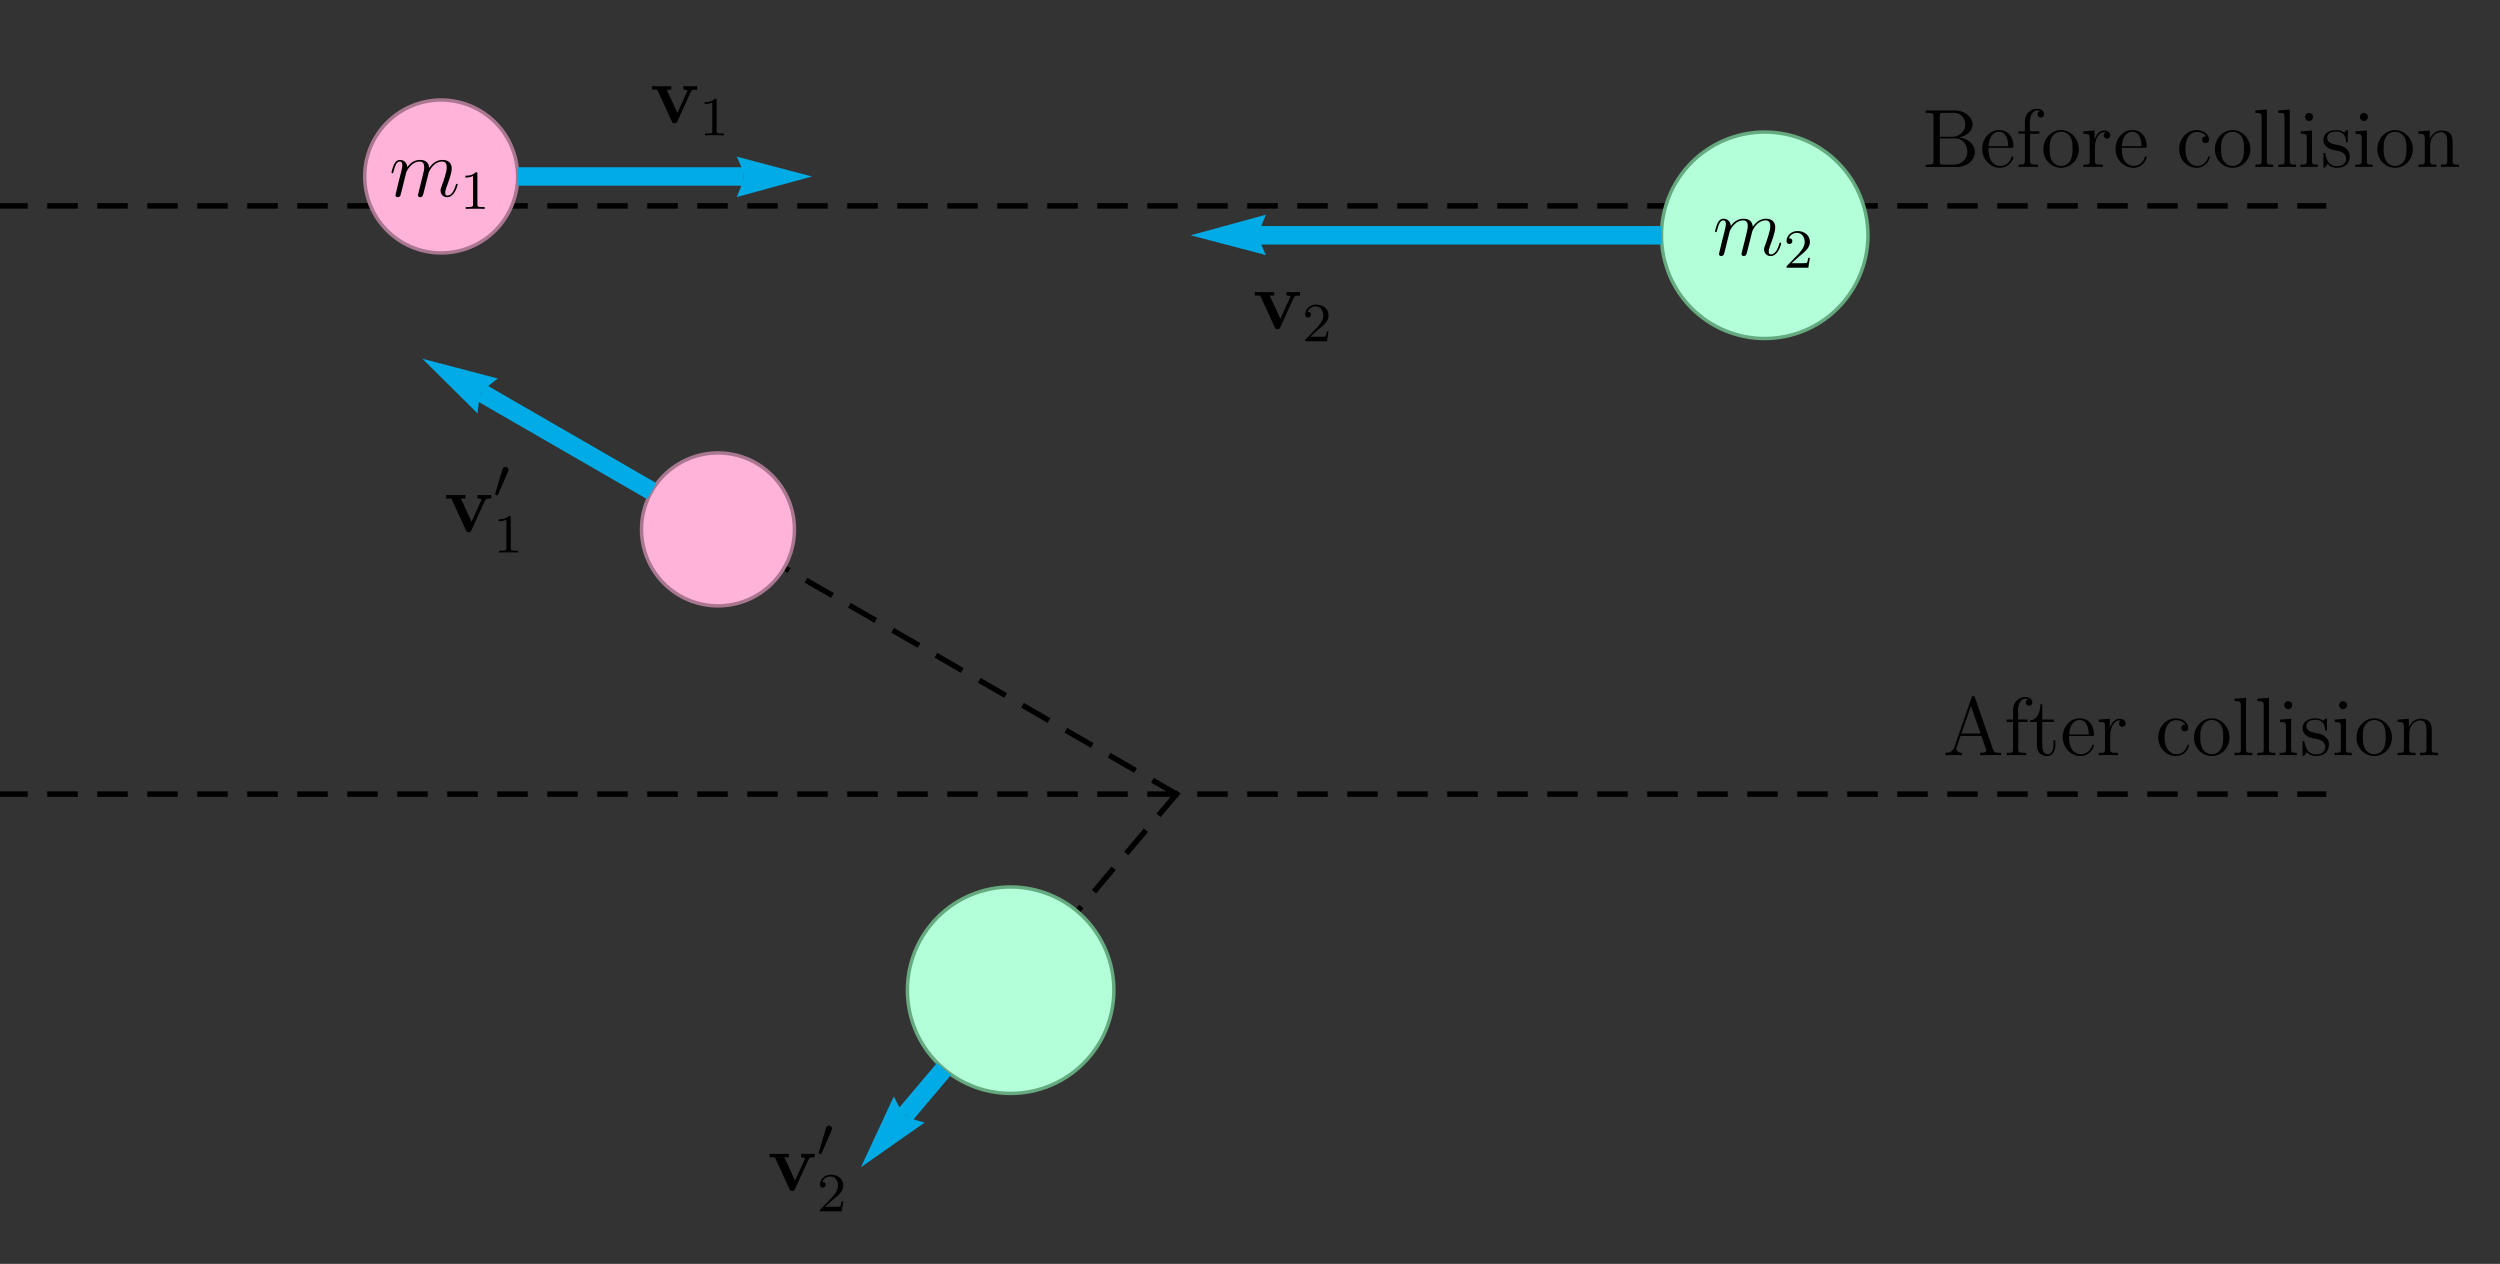 <?xml version="1.0" encoding="UTF-8"?>
<svg xmlns="http://www.w3.org/2000/svg" xmlns:xlink="http://www.w3.org/1999/xlink" width="720pt" height="364pt" viewBox="0 0 720 364" version="1.1">
<rect x="0" y="0" width="720" height="364" fill="#333333" stroke="none"/>
<g id="surface4">
<path style="fill:none;stroke-width:1.584;stroke-linecap:square;stroke-linejoin:miter;stroke:rgb(0%,0%,0%);stroke-opacity:1;stroke-dasharray:7.2;stroke-miterlimit:3.25;" d="M 74 72.293 L 743.176 72.293 " transform="matrix(1,0,0,1,-74,-13)"/>
<path style="fill:none;stroke-width:1.584;stroke-linecap:square;stroke-linejoin:miter;stroke:rgb(0%,0%,0%);stroke-opacity:1;stroke-dasharray:7.2;stroke-miterlimit:3.25;" d="M 74 241.707 L 743.176 241.707 " transform="matrix(1,0,0,1,-74,-13)"/>
<path style="fill:none;stroke-width:1.584;stroke-linecap:square;stroke-linejoin:miter;stroke:rgb(0%,0%,0%);stroke-opacity:1;stroke-dasharray:7.2;stroke-miterlimit:3.25;" d="M 412.824 241.707 L 280.781 165.469 " transform="matrix(1,0,0,1,-74,-13)"/>
<path style="fill:none;stroke-width:1.584;stroke-linecap:square;stroke-linejoin:miter;stroke:rgb(0%,0%,0%);stroke-opacity:1;stroke-dasharray:7.2;stroke-miterlimit:3.25;" d="M 412.824 241.707 L 365.066 298.176 " transform="matrix(1,0,0,1,-74,-13)"/>
<path style="fill-rule:evenodd;fill:rgb(99.998%,70%,84.999%);fill-opacity:1;stroke-width:1;stroke-linecap:square;stroke-linejoin:miter;stroke:rgb(66.666%,46.666%,56.667%);stroke-opacity:1;stroke-miterlimit:3.25;" d="M 223.082 63.824 C 223.082 57.984 220.762 52.379 216.633 48.25 C 212.5 44.121 206.898 41.801 201.059 41.801 C 195.219 41.801 189.617 44.121 185.484 48.25 C 181.355 52.379 179.035 57.984 179.035 63.824 C 179.035 69.664 181.355 75.266 185.484 79.398 C 189.617 83.527 195.219 85.848 201.059 85.848 C 206.898 85.848 212.5 83.527 216.633 79.398 C 220.762 75.266 223.082 69.664 223.082 63.824 Z M 223.082 63.824 " transform="matrix(1,0,0,1,-74,-13)"/>
<path style="fill-rule:evenodd;fill:rgb(99.998%,70%,84.999%);fill-opacity:1;stroke-width:1;stroke-linecap:square;stroke-linejoin:miter;stroke:rgb(66.666%,46.666%,56.667%);stroke-opacity:1;stroke-miterlimit:3.25;" d="M 302.805 165.469 C 302.805 159.629 300.484 154.027 296.352 149.898 C 292.223 145.766 286.621 143.445 280.781 143.445 C 274.938 143.445 269.336 145.766 265.207 149.898 C 261.078 154.027 258.758 159.629 258.758 165.469 C 258.758 171.312 261.078 176.914 265.207 181.043 C 269.336 185.172 274.938 187.492 280.781 187.492 C 286.621 187.492 292.223 185.172 296.352 181.043 C 300.484 176.914 302.805 171.312 302.805 165.469 Z M 302.805 165.469 " transform="matrix(1,0,0,1,-74,-13)"/>
<path style=" stroke:none;fill-rule:evenodd;fill:rgb(0%,0%,0%);fill-opacity:1;" d="M 131.812 53.152 C 131.812 53.035 131.719 52.938 131.578 52.938 C 131.359 52.938 131.34 53.012 131.219 53.418 C 130.672 55.324 129.789 56.324 128.836 56.324 C 128.594 56.324 128.215 56.301 128.215 55.539 C 128.215 54.918 128.5 54.152 128.594 53.895 C 129.027 52.746 130.098 49.934 130.098 48.555 C 130.098 47.125 129.266 46.051 127.453 46.051 C 125.855 46.051 124.566 46.953 123.613 48.363 C 123.543 47.078 122.754 46.051 120.969 46.051 C 118.848 46.051 117.723 47.551 117.297 48.148 C 117.223 46.789 116.246 46.051 115.199 46.051 C 114.508 46.051 113.961 46.383 113.508 47.289 C 113.078 48.148 112.742 49.602 112.742 49.699 C 112.742 49.793 112.84 49.91 113.008 49.91 C 113.195 49.91 113.223 49.887 113.363 49.34 C 113.723 47.934 114.176 46.527 115.129 46.527 C 115.676 46.527 115.867 46.906 115.867 47.625 C 115.867 48.148 115.629 49.074 115.461 49.816 L 114.793 52.391 L 114.32 54.344 C 114.148 54.965 113.887 56.086 113.887 56.207 C 113.887 56.539 114.148 56.801 114.508 56.801 C 114.793 56.801 115.129 56.66 115.32 56.301 C 115.367 56.184 115.582 55.348 115.699 54.871 L 116.227 52.727 L 117.012 49.578 C 117.059 49.434 117.656 48.242 118.535 47.48 C 119.156 46.906 119.969 46.527 120.895 46.527 C 121.848 46.527 122.184 47.242 122.184 48.195 C 122.184 48.34 122.184 48.816 121.898 49.934 C 121.586 51.176 121.586 51.246 121.301 52.391 L 120.613 55.133 C 120.516 55.492 120.371 56.109 120.371 56.207 C 120.371 56.539 120.633 56.801 120.992 56.801 C 121.707 56.801 121.828 56.254 122.039 55.395 L 123.473 49.699 C 123.52 49.508 124.758 46.527 127.379 46.527 C 128.332 46.527 128.668 47.242 128.668 48.195 C 128.668 49.527 127.738 52.129 127.215 53.559 C 127 54.133 126.879 54.441 126.879 54.871 C 126.879 55.945 127.621 56.801 128.766 56.801 C 130.98 56.801 131.812 53.297 131.812 53.152 Z M 131.812 53.152 "/>
<path style=" stroke:none;fill-rule:evenodd;fill:rgb(0%,0%,0%);fill-opacity:1;" d="M 139.602 60.164 L 139.602 59.637 L 139.043 59.637 C 137.535 59.637 137.488 59.445 137.488 58.859 L 137.488 50.039 C 137.488 49.609 137.457 49.594 137.027 49.594 C 136.375 50.23 135.531 50.609 134.023 50.609 L 134.023 51.137 C 134.453 51.137 135.312 51.137 136.234 50.707 L 136.234 58.859 C 136.234 59.445 136.188 59.637 134.676 59.637 L 134.121 59.637 L 134.121 60.164 C 134.77 60.117 136.141 60.117 136.855 60.117 C 137.566 60.117 138.949 60.117 139.602 60.164 Z M 139.602 60.164 "/>
<path style="fill-rule:evenodd;fill:rgb(70%,99.998%,84.999%);fill-opacity:1;stroke-width:1;stroke-linecap:square;stroke-linejoin:miter;stroke:rgb(39.999%,66.666%,50%);stroke-opacity:1;stroke-miterlimit:3.25;" d="M 611.969 80.766 C 611.969 72.879 608.836 65.316 603.258 59.742 C 597.684 54.164 590.121 51.031 582.234 51.031 C 574.352 51.031 566.789 54.164 561.211 59.742 C 555.637 65.316 552.504 72.879 552.504 80.766 C 552.504 88.648 555.637 96.211 561.211 101.789 C 566.789 107.363 574.352 110.496 582.234 110.496 C 590.121 110.496 597.684 107.363 603.258 101.789 C 608.836 96.211 611.969 88.648 611.969 80.766 Z M 611.969 80.766 " transform="matrix(1,0,0,1,-74,-13)"/>
<path style="fill-rule:evenodd;fill:rgb(70%,99.998%,84.999%);fill-opacity:1;stroke-width:1;stroke-linecap:square;stroke-linejoin:miter;stroke:rgb(39.999%,66.666%,50%);stroke-opacity:1;stroke-miterlimit:3.25;" d="M 394.797 298.176 C 394.797 290.293 391.664 282.73 386.09 277.152 C 380.512 271.578 372.949 268.445 365.066 268.445 C 357.18 268.445 349.617 271.578 344.043 277.152 C 338.465 282.73 335.332 290.293 335.332 298.176 C 335.332 306.062 338.465 313.625 344.043 319.199 C 349.617 324.777 357.18 327.91 365.066 327.91 C 372.949 327.91 380.512 324.777 386.09 319.199 C 391.664 313.625 394.797 306.062 394.797 298.176 Z M 394.797 298.176 " transform="matrix(1,0,0,1,-74,-13)"/>
<path style=" stroke:none;fill-rule:evenodd;fill:rgb(0%,0%,0%);fill-opacity:1;" d="M 512.992 70.094 C 512.992 69.977 512.898 69.879 512.754 69.879 C 512.539 69.879 512.516 69.953 512.398 70.359 C 511.848 72.266 510.965 73.266 510.012 73.266 C 509.773 73.266 509.391 73.242 509.391 72.48 C 509.391 71.859 509.68 71.094 509.773 70.836 C 510.203 69.688 511.273 66.875 511.273 65.496 C 511.273 64.062 510.441 62.992 508.629 62.992 C 507.031 62.992 505.746 63.895 504.793 65.305 C 504.719 64.016 503.934 62.992 502.145 62.992 C 500.023 62.992 498.902 64.492 498.473 65.09 C 498.402 63.73 497.422 62.992 496.375 62.992 C 495.688 62.992 495.137 63.324 494.684 64.23 C 494.254 65.09 493.922 66.543 493.922 66.641 C 493.922 66.734 494.016 66.852 494.184 66.852 C 494.375 66.852 494.398 66.828 494.539 66.281 C 494.898 64.875 495.352 63.469 496.305 63.469 C 496.852 63.469 497.043 63.848 497.043 64.562 C 497.043 65.09 496.805 66.016 496.641 66.758 L 495.969 69.332 L 495.496 71.285 C 495.328 71.906 495.062 73.027 495.062 73.148 C 495.062 73.48 495.328 73.742 495.688 73.742 C 495.969 73.742 496.305 73.602 496.496 73.242 C 496.543 73.121 496.758 72.289 496.875 71.812 L 497.402 69.668 L 498.188 66.52 C 498.234 66.375 498.832 65.184 499.715 64.422 C 500.332 63.848 501.145 63.469 502.074 63.469 C 503.027 63.469 503.359 64.184 503.359 65.137 C 503.359 65.281 503.359 65.758 503.074 66.875 C 502.762 68.117 502.762 68.188 502.48 69.332 L 501.789 72.074 C 501.691 72.434 501.547 73.051 501.547 73.148 C 501.547 73.48 501.809 73.742 502.168 73.742 C 502.887 73.742 503.004 73.195 503.215 72.336 L 504.648 66.641 C 504.695 66.449 505.934 63.469 508.555 63.469 C 509.508 63.469 509.844 64.184 509.844 65.137 C 509.844 66.469 508.914 69.07 508.391 70.5 C 508.176 71.074 508.055 71.383 508.055 71.812 C 508.055 72.887 508.797 73.742 509.941 73.742 C 512.156 73.742 512.992 70.238 512.992 70.094 Z M 512.992 70.094 "/>
<path style=" stroke:none;fill-rule:evenodd;fill:rgb(0%,0%,0%);fill-opacity:1;" d="M 521.254 74.262 L 520.762 74.262 C 520.715 74.574 520.586 75.371 520.395 75.672 C 520.301 75.801 519.094 75.801 518.84 75.801 L 516.012 75.801 L 518.156 73.859 C 518.41 73.621 519.078 73.098 519.332 72.875 C 520.316 71.969 521.254 71.094 521.254 69.652 C 521.254 67.758 519.664 66.535 517.68 66.535 C 515.773 66.535 514.52 67.984 514.52 69.395 C 514.52 70.172 515.137 70.285 515.359 70.285 C 515.695 70.285 516.188 70.047 516.188 69.445 C 516.188 68.617 515.391 68.617 515.199 68.617 C 515.664 67.457 516.727 67.062 517.504 67.062 C 518.984 67.062 519.746 68.312 519.746 69.652 C 519.746 71.305 518.586 72.512 516.711 74.434 L 514.711 76.5 C 514.52 76.676 514.52 76.707 514.52 77.105 L 520.797 77.105 Z M 521.254 74.262 "/>
<path style=" stroke:none;fill-rule:evenodd;fill:rgb(0%,0%,0%);fill-opacity:1;" d="M 200.766 25.828 L 200.766 24.805 C 199.906 24.852 199.859 24.852 198.879 24.852 L 196.832 24.805 L 196.832 25.828 C 197.473 25.828 198 25.945 198 26.113 C 198 26.113 198 26.164 197.879 26.398 L 195.09 32.527 L 192.016 25.828 L 193.328 25.828 L 193.328 24.805 C 192.777 24.852 191.109 24.852 190.465 24.852 C 189.773 24.852 188.391 24.852 187.773 24.805 L 187.773 25.828 L 189.273 25.828 L 193.469 34.934 C 193.684 35.387 193.73 35.504 194.281 35.504 C 194.66 35.504 194.852 35.457 195.066 34.98 L 199 26.375 C 199.168 26.02 199.262 25.828 200.766 25.828 Z M 200.766 25.828 "/>
<path style=" stroke:none;fill-rule:evenodd;fill:rgb(0%,0%,0%);fill-opacity:1;" d="M 208.5 38.984 L 208.5 38.461 L 207.945 38.461 C 206.438 38.461 206.391 38.27 206.391 37.684 L 206.391 28.863 C 206.391 28.434 206.359 28.418 205.93 28.418 C 205.277 29.051 204.434 29.434 202.922 29.434 L 202.922 29.957 C 203.355 29.957 204.211 29.957 205.133 29.531 L 205.133 37.684 C 205.133 38.27 205.086 38.461 203.578 38.461 L 203.02 38.461 L 203.02 38.984 C 203.672 38.938 205.039 38.938 205.754 38.938 C 206.469 38.938 207.852 38.938 208.5 38.984 Z M 208.5 38.984 "/>
<path style=" stroke:none;fill-rule:evenodd;fill:rgb(0%,0%,0%);fill-opacity:1;" d="M 374.41 85.121 L 374.41 84.098 C 373.551 84.145 373.504 84.145 372.527 84.145 L 370.477 84.098 L 370.477 85.121 C 371.121 85.121 371.645 85.242 371.645 85.406 C 371.645 85.406 371.645 85.457 371.527 85.695 L 368.738 91.82 L 365.66 85.121 L 366.973 85.121 L 366.973 84.098 C 366.426 84.145 364.758 84.145 364.113 84.145 C 363.422 84.145 362.039 84.145 361.418 84.098 L 361.418 85.121 L 362.922 85.121 L 367.113 94.227 C 367.332 94.68 367.379 94.801 367.926 94.801 C 368.309 94.801 368.5 94.754 368.715 94.273 L 372.645 85.668 C 372.816 85.312 372.91 85.121 374.41 85.121 Z M 374.41 85.121 "/>
<path style=" stroke:none;fill-rule:evenodd;fill:rgb(0%,0%,0%);fill-opacity:1;" d="M 382.625 95.438 L 382.133 95.438 C 382.086 95.754 381.957 96.551 381.766 96.848 C 381.672 96.977 380.465 96.977 380.211 96.977 L 377.383 96.977 L 379.527 95.035 C 379.781 94.801 380.449 94.273 380.703 94.051 C 381.688 93.145 382.625 92.273 382.625 90.828 C 382.625 88.934 381.035 87.711 379.051 87.711 C 377.141 87.711 375.891 89.16 375.891 90.57 C 375.891 91.352 376.508 91.461 376.73 91.461 C 377.062 91.461 377.559 91.227 377.559 90.621 C 377.559 89.793 376.762 89.793 376.57 89.793 C 377.031 88.633 378.098 88.238 378.875 88.238 C 380.355 88.238 381.117 89.492 381.117 90.828 C 381.117 92.48 379.957 93.688 378.078 95.613 L 376.078 97.676 C 375.891 97.852 375.891 97.883 375.891 98.281 L 382.168 98.281 Z M 382.625 95.438 "/>
<path style=" stroke:none;fill-rule:evenodd;fill:rgb(0%,0%,0%);fill-opacity:1;" d="M 141.469 143.57 L 141.469 142.543 C 140.609 142.59 140.562 142.59 139.586 142.59 L 137.535 142.543 L 137.535 143.57 C 138.18 143.57 138.703 143.688 138.703 143.852 C 138.703 143.852 138.703 143.902 138.586 144.141 L 135.797 150.27 L 132.723 143.57 L 134.035 143.57 L 134.035 142.543 C 133.484 142.59 131.816 142.59 131.172 142.59 C 130.48 142.59 129.098 142.59 128.477 142.543 L 128.477 143.57 L 129.98 143.57 L 134.176 152.676 C 134.391 153.129 134.438 153.246 134.988 153.246 C 135.367 153.246 135.559 153.199 135.773 152.723 L 139.703 144.117 C 139.875 143.758 139.969 143.57 141.469 143.57 Z M 141.469 143.57 "/>
<path style=" stroke:none;fill-rule:evenodd;fill:rgb(0%,0%,0%);fill-opacity:1;" d="M 146.461 135.305 C 146.461 134.824 146.012 134.445 145.539 134.445 C 144.902 134.445 144.742 134.969 144.695 135.16 L 142.676 142.059 C 142.66 142.09 142.598 142.328 142.598 142.328 C 142.598 142.535 143.09 142.676 143.203 142.676 C 143.297 142.676 143.359 142.613 143.438 142.438 L 146.348 135.73 C 146.379 135.652 146.461 135.477 146.461 135.305 Z M 146.461 135.305 "/>
<path style=" stroke:none;fill-rule:evenodd;fill:rgb(0%,0%,0%);fill-opacity:1;" d="M 149.207 159.129 L 149.207 158.602 L 148.652 158.602 C 147.141 158.602 147.094 158.41 147.094 157.824 L 147.094 149.004 C 147.094 148.574 147.062 148.559 146.637 148.559 C 145.98 149.195 145.137 149.574 143.629 149.574 L 143.629 150.102 C 144.062 150.102 144.918 150.102 145.84 149.672 L 145.84 157.824 C 145.84 158.41 145.793 158.602 144.281 158.602 L 143.727 158.602 L 143.727 159.129 C 144.375 159.082 145.746 159.082 146.461 159.082 C 147.172 159.082 148.559 159.082 149.207 159.129 Z M 149.207 159.129 "/>
<path style=" stroke:none;fill-rule:evenodd;fill:rgb(0%,0%,0%);fill-opacity:1;" d="M 234.648 333.309 L 234.648 332.285 C 233.789 332.332 233.742 332.332 232.762 332.332 L 230.711 332.285 L 230.711 333.309 C 231.355 333.309 231.883 333.43 231.883 333.594 C 231.883 333.594 231.883 333.645 231.762 333.883 L 228.973 340.012 L 225.898 333.309 L 227.211 333.309 L 227.211 332.285 C 226.66 332.332 224.992 332.332 224.348 332.332 C 223.656 332.332 222.273 332.332 221.652 332.285 L 221.652 333.309 L 223.156 333.309 L 227.352 342.414 C 227.566 342.867 227.613 342.988 228.164 342.988 C 228.543 342.988 228.734 342.941 228.949 342.461 L 232.883 333.855 C 233.051 333.5 233.145 333.309 234.648 333.309 Z M 234.648 333.309 "/>
<path style=" stroke:none;fill-rule:evenodd;fill:rgb(0%,0%,0%);fill-opacity:1;" d="M 239.637 325.047 C 239.637 324.566 239.191 324.188 238.715 324.188 C 238.078 324.188 237.918 324.711 237.871 324.902 L 235.852 331.797 C 235.836 331.828 235.773 332.07 235.773 332.07 C 235.773 332.277 236.266 332.418 236.379 332.418 C 236.473 332.418 236.539 332.355 236.617 332.18 L 239.523 325.473 C 239.555 325.391 239.637 325.219 239.637 325.047 Z M 239.637 325.047 "/>
<path style=" stroke:none;fill-rule:evenodd;fill:rgb(0%,0%,0%);fill-opacity:1;" d="M 242.863 346.023 L 242.367 346.023 C 242.32 346.34 242.191 347.137 242.004 347.438 C 241.91 347.566 240.699 347.566 240.445 347.566 L 237.617 347.566 L 239.762 345.625 C 240.02 345.387 240.684 344.863 240.941 344.641 C 241.926 343.734 242.863 342.859 242.863 341.414 C 242.863 339.523 241.27 338.301 239.285 338.301 C 237.379 338.301 236.125 339.746 236.125 341.16 C 236.125 341.938 236.742 342.051 236.965 342.051 C 237.301 342.051 237.793 341.812 237.793 341.211 C 237.793 340.383 236.996 340.383 236.805 340.383 C 237.27 339.223 238.332 338.824 239.113 338.824 C 240.59 338.824 241.352 340.078 241.352 341.414 C 241.352 343.07 240.191 344.273 238.316 346.199 L 236.316 348.266 C 236.125 348.441 236.125 348.473 236.125 348.867 L 242.402 348.867 Z M 242.863 346.023 "/>
<path style="fill:none;stroke-width:5.328;stroke-linecap:butt;stroke-linejoin:miter;stroke:rgb(0%,66.998%,89.999%);stroke-opacity:1;stroke-miterlimit:3.25;" d="M 223.082 63.824 L 288.184 63.824 " transform="matrix(1,0,0,1,-74,-13)"/>
<path style="fill-rule:nonzero;fill:rgb(0%,66.998%,89.999%);fill-opacity:1;stroke-width:0.03;stroke-linecap:square;stroke-linejoin:miter;stroke:rgb(0%,66.998%,89.999%);stroke-opacity:1;stroke-miterlimit:3.25;" d="M 286.188 58.141 L 286.504 58.785 L 287.199 60.336 L 287.566 61.27 L 287.883 62.211 L 288.105 63.086 L 288.184 63.824 L 288.105 64.492 L 287.883 65.355 L 287.566 66.328 L 287.199 67.32 L 286.504 69.016 L 286.188 69.734 L 307.789 63.824 Z M 286.188 58.141 " transform="matrix(1,0,0,1,-74,-13)"/>
<path style="fill:none;stroke-width:5.328;stroke-linecap:butt;stroke-linejoin:miter;stroke:rgb(0%,66.998%,89.999%);stroke-opacity:1;stroke-miterlimit:3.25;" d="M 552.504 80.766 L 436.582 80.766 " transform="matrix(1,0,0,1,-74,-13)"/>
<path style="fill-rule:nonzero;fill:rgb(0%,66.998%,89.999%);fill-opacity:1;stroke-width:0.03;stroke-linecap:square;stroke-linejoin:miter;stroke:rgb(0%,66.998%,89.999%);stroke-opacity:1;stroke-miterlimit:3.25;" d="M 438.574 86.449 L 438.258 85.801 L 437.566 84.25 L 437.195 83.32 L 436.879 82.379 L 436.656 81.504 L 436.582 80.766 L 436.656 80.098 L 436.879 79.234 L 437.195 78.262 L 437.566 77.27 L 438.258 75.574 L 438.574 74.852 L 416.973 80.766 Z M 438.574 86.449 " transform="matrix(1,0,0,1,-74,-13)"/>
<path style="fill:none;stroke-width:5.328;stroke-linecap:butt;stroke-linejoin:miter;stroke:rgb(0%,66.998%,89.999%);stroke-opacity:1;stroke-miterlimit:3.25;" d="M 261.707 154.457 L 212.664 126.145 " transform="matrix(1,0,0,1,-74,-13)"/>
<path style="fill-rule:nonzero;fill:rgb(0%,66.998%,89.999%);fill-opacity:1;stroke-width:0.03;stroke-linecap:square;stroke-linejoin:miter;stroke:rgb(0%,66.998%,89.999%);stroke-opacity:1;stroke-miterlimit:3.25;" d="M 211.551 132.062 L 211.598 131.344 L 211.773 129.656 L 211.922 128.664 L 212.117 127.691 L 212.363 126.82 L 212.664 126.145 L 213.066 125.605 L 213.688 124.965 L 214.449 124.285 L 215.266 123.609 L 216.711 122.488 L 217.348 122.023 L 195.684 116.34 Z M 211.551 132.062 " transform="matrix(1,0,0,1,-74,-13)"/>
<path style="fill:none;stroke-width:5.328;stroke-linecap:butt;stroke-linejoin:miter;stroke:rgb(0%,66.998%,89.999%);stroke-opacity:1;stroke-miterlimit:3.25;" d="M 345.867 320.879 L 334.648 334.145 " transform="matrix(1,0,0,1,-74,-13)"/>
<path style="fill-rule:nonzero;fill:rgb(0%,66.998%,89.999%);fill-opacity:1;stroke-width:0.03;stroke-linecap:square;stroke-linejoin:miter;stroke:rgb(0%,66.998%,89.999%);stroke-opacity:1;stroke-miterlimit:3.25;" d="M 340.273 336.293 L 339.578 336.117 L 337.945 335.645 L 336.996 335.32 L 336.07 334.957 L 335.258 334.562 L 334.648 334.145 L 334.188 333.652 L 333.668 332.926 L 333.133 332.055 L 332.613 331.133 L 331.766 329.512 L 331.422 328.805 L 321.984 349.113 Z M 340.273 336.293 " transform="matrix(1,0,0,1,-74,-13)"/>
<path style=" stroke:none;fill-rule:evenodd;fill:rgb(0%,0%,0%);fill-opacity:1;" d="M 568.77 43.73 C 568.77 41.801 567.027 39.895 564.195 39.582 C 566.457 39.152 568.102 37.629 568.102 35.84 C 568.102 33.789 566.027 31.809 562.906 31.809 L 554.586 31.809 L 554.586 32.504 L 555.062 32.504 C 556.781 32.504 556.852 32.742 556.852 33.621 L 556.852 46.281 C 556.852 47.16 556.781 47.402 555.062 47.402 L 554.586 47.402 L 554.586 48.094 L 563.551 48.094 C 566.625 48.094 568.77 46.02 568.77 43.73 Z M 566.004 35.84 C 566.004 37.414 564.766 39.391 562.121 39.391 L 558.664 39.391 L 558.664 33.457 C 558.664 32.668 558.711 32.504 559.762 32.504 L 562.762 32.504 C 565.148 32.504 566.004 34.555 566.004 35.84 Z M 566.602 43.707 C 566.602 45.637 565.148 47.402 562.809 47.402 L 559.762 47.402 C 558.711 47.402 558.664 47.234 558.664 46.449 L 558.664 39.867 L 563.121 39.867 C 565.41 39.867 566.602 41.871 566.602 43.707 Z M 566.602 43.707 "/>
<path style=" stroke:none;fill-rule:evenodd;fill:rgb(0%,0%,0%);fill-opacity:1;" d="M 579.863 45.254 C 579.863 45.113 579.742 45.02 579.598 45.02 C 579.41 45.02 579.363 45.137 579.316 45.254 C 578.691 47.258 577.098 47.805 576.098 47.805 C 575.094 47.805 572.688 47.141 572.688 43.016 L 572.688 42.562 L 579.289 42.562 C 579.816 42.562 579.863 42.562 579.863 42.109 C 579.863 39.703 578.574 37.457 575.691 37.457 C 572.973 37.457 570.875 39.914 570.875 42.871 C 570.875 46.02 573.305 48.328 575.953 48.328 C 578.789 48.328 579.863 45.754 579.863 45.254 Z M 578.383 42.109 L 572.711 42.109 C 572.898 38.363 575 37.938 575.664 37.938 C 578.219 37.938 578.359 41.301 578.383 42.109 Z M 578.383 42.109 "/>
<path style=" stroke:none;fill-rule:evenodd;fill:rgb(0%,0%,0%);fill-opacity:1;" d="M 588.711 32.883 C 588.711 32 587.855 31.309 586.707 31.309 C 585.039 31.309 583.16 32.598 583.16 35.027 L 583.16 37.816 L 581.301 37.816 L 581.301 38.508 L 583.16 38.508 L 583.16 46.328 C 583.16 47.402 582.895 47.402 581.348 47.402 L 581.348 48.094 C 582.012 48.047 583.324 48.047 584.039 48.047 C 584.684 48.047 586.375 48.047 586.926 48.094 L 586.926 47.402 L 586.445 47.402 C 584.707 47.402 584.66 47.141 584.66 46.281 L 584.66 38.508 L 587.352 38.508 L 587.352 37.816 L 584.613 37.816 L 584.613 35.027 C 584.613 32.883 585.707 31.789 586.688 31.789 C 586.879 31.789 587.234 31.836 587.52 31.977 C 587.426 32 586.828 32.215 586.828 32.906 C 586.828 33.457 587.211 33.836 587.758 33.836 C 588.328 33.836 588.711 33.457 588.711 32.883 Z M 588.711 32.883 "/>
<path style=" stroke:none;fill-rule:evenodd;fill:rgb(0%,0%,0%);fill-opacity:1;" d="M 598.699 42.988 C 598.699 39.914 596.363 37.457 593.598 37.457 C 590.738 37.457 588.473 39.988 588.473 42.988 C 588.473 46.043 590.859 48.328 593.574 48.328 C 596.391 48.328 598.699 45.996 598.699 42.988 Z M 596.891 42.777 C 596.891 43.613 596.891 45.09 596.27 46.207 C 595.602 47.352 594.504 47.805 593.598 47.805 C 592.719 47.805 591.645 47.422 590.953 46.258 C 590.309 45.184 590.285 43.777 590.285 42.777 C 590.285 41.871 590.285 40.414 591.023 39.344 C 591.691 38.316 592.738 37.938 593.574 37.938 C 594.504 37.938 595.504 38.363 596.148 39.297 C 596.891 40.395 596.891 41.895 596.891 42.777 Z M 596.891 42.777 "/>
<path style=" stroke:none;fill-rule:evenodd;fill:rgb(0%,0%,0%);fill-opacity:1;" d="M 607.773 38.961 C 607.773 38.246 607.129 37.582 606.105 37.582 C 604.078 37.582 603.387 39.77 603.246 40.223 L 603.219 40.223 L 603.219 37.582 L 600.027 37.84 L 600.027 38.535 C 601.645 38.535 601.836 38.699 601.836 39.867 L 601.836 46.328 C 601.836 47.402 601.574 47.402 600.027 47.402 L 600.027 48.094 C 600.691 48.047 602.004 48.047 602.719 48.047 C 603.363 48.047 605.055 48.047 605.605 48.094 L 605.605 47.402 L 605.125 47.402 C 603.387 47.402 603.34 47.141 603.34 46.281 L 603.34 42.535 C 603.34 40.223 604.293 38.055 606.129 38.055 C 606.32 38.055 606.367 38.055 606.461 38.082 C 606.27 38.176 605.887 38.316 605.887 38.961 C 605.887 39.652 606.438 39.914 606.82 39.914 C 607.293 39.914 607.773 39.605 607.773 38.961 Z M 607.773 38.961 "/>
<path style=" stroke:none;fill-rule:evenodd;fill:rgb(0%,0%,0%);fill-opacity:1;" d="M 618.258 45.254 C 618.258 45.113 618.141 45.02 617.996 45.02 C 617.805 45.02 617.758 45.137 617.711 45.254 C 617.09 47.258 615.492 47.805 614.492 47.805 C 613.492 47.805 611.086 47.141 611.086 43.016 L 611.086 42.562 L 617.688 42.562 C 618.211 42.562 618.258 42.562 618.258 42.109 C 618.258 39.703 616.973 37.457 614.086 37.457 C 611.367 37.457 609.273 39.914 609.273 42.871 C 609.273 46.02 611.703 48.328 614.352 48.328 C 617.188 48.328 618.258 45.754 618.258 45.254 Z M 616.781 42.109 L 611.105 42.109 C 611.297 38.363 613.398 37.938 614.062 37.938 C 616.617 37.938 616.758 41.301 616.781 42.109 Z M 616.781 42.109 "/>
<path style=" stroke:none;fill-rule:evenodd;fill:rgb(0%,0%,0%);fill-opacity:1;" d="M 636.434 45.254 C 636.434 45.039 636.266 45.039 636.195 45.039 C 635.98 45.039 635.957 45.113 635.887 45.398 C 635.359 47.094 634.074 47.805 632.785 47.805 C 631.332 47.805 629.402 46.543 629.402 42.918 C 629.402 38.961 631.426 37.984 632.621 37.984 C 633.527 37.984 634.836 38.344 635.387 39.27 C 635.098 39.27 634.219 39.27 634.219 40.25 C 634.219 40.82 634.625 41.227 635.195 41.227 C 635.742 41.227 636.195 40.895 636.195 40.203 C 636.195 38.605 634.527 37.457 632.594 37.457 C 629.809 37.457 627.59 39.941 627.59 42.941 C 627.59 45.996 629.875 48.328 632.57 48.328 C 635.719 48.328 636.434 45.473 636.434 45.254 Z M 636.434 45.254 "/>
<path style=" stroke:none;fill-rule:evenodd;fill:rgb(0%,0%,0%);fill-opacity:1;" d="M 648.098 42.988 C 648.098 39.914 645.762 37.457 642.996 37.457 C 640.137 37.457 637.871 39.988 637.871 42.988 C 637.871 46.043 640.254 48.328 642.969 48.328 C 645.785 48.328 648.098 45.996 648.098 42.988 Z M 646.285 42.777 C 646.285 43.613 646.285 45.09 645.668 46.207 C 644.996 47.352 643.902 47.805 642.996 47.805 C 642.113 47.805 641.043 47.422 640.348 46.258 C 639.703 45.184 639.684 43.777 639.684 42.777 C 639.684 41.871 639.684 40.414 640.418 39.344 C 641.09 38.316 642.137 37.938 642.969 37.938 C 643.902 37.938 644.902 38.363 645.543 39.297 C 646.285 40.395 646.285 41.895 646.285 42.777 Z M 646.285 42.777 "/>
<path style=" stroke:none;fill-rule:evenodd;fill:rgb(0%,0%,0%);fill-opacity:1;" d="M 654.664 48.094 L 654.664 47.402 C 653.141 47.402 652.852 47.402 652.852 46.328 L 652.852 31.547 L 649.539 31.809 L 649.539 32.504 C 651.164 32.504 651.352 32.668 651.352 33.836 L 651.352 46.328 C 651.352 47.402 651.09 47.402 649.539 47.402 L 649.539 48.094 C 650.207 48.047 651.375 48.047 652.09 48.047 C 652.805 48.047 653.996 48.047 654.664 48.094 Z M 654.664 48.094 "/>
<path style=" stroke:none;fill-rule:evenodd;fill:rgb(0%,0%,0%);fill-opacity:1;" d="M 661.266 48.094 L 661.266 47.402 C 659.738 47.402 659.453 47.402 659.453 46.328 L 659.453 31.547 L 656.141 31.809 L 656.141 32.504 C 657.762 32.504 657.953 32.668 657.953 33.836 L 657.953 46.328 C 657.953 47.402 657.691 47.402 656.141 47.402 L 656.141 48.094 C 656.805 48.047 657.973 48.047 658.691 48.047 C 659.406 48.047 660.598 48.047 661.266 48.094 Z M 661.266 48.094 "/>
<path style=" stroke:none;fill-rule:evenodd;fill:rgb(0%,0%,0%);fill-opacity:1;" d="M 667.5 48.094 L 667.5 47.402 C 665.949 47.402 665.852 47.281 665.852 46.352 L 665.852 37.582 L 662.613 37.84 L 662.613 38.535 C 664.137 38.535 664.352 38.676 664.352 39.844 L 664.352 46.328 C 664.352 47.402 664.09 47.402 662.539 47.402 L 662.539 48.094 C 663.207 48.047 664.352 48.047 665.043 48.047 C 665.305 48.047 666.688 48.047 667.5 48.094 Z M 666.16 33.695 C 666.16 32.977 665.59 32.523 665.02 32.523 C 664.352 32.523 663.848 33.051 663.848 33.695 C 663.848 34.312 664.375 34.836 664.996 34.836 C 665.707 34.836 666.16 34.266 666.16 33.695 Z M 666.16 33.695 "/>
<path style=" stroke:none;fill-rule:evenodd;fill:rgb(0%,0%,0%);fill-opacity:1;" d="M 676.742 45.066 C 676.742 43.777 675.957 43.016 675.742 42.801 C 674.883 42.062 674.238 41.918 672.668 41.633 C 671.953 41.488 670.211 41.156 670.211 39.723 C 670.211 38.988 670.711 37.891 672.859 37.891 C 675.453 37.891 675.598 40.105 675.648 40.848 C 675.672 41.035 675.84 41.035 675.906 41.035 C 676.172 41.035 676.172 40.918 676.172 40.488 L 676.172 38.008 C 676.172 37.582 676.172 37.457 675.934 37.457 C 675.742 37.457 675.289 37.984 675.125 38.199 C 674.383 37.602 673.645 37.457 672.883 37.457 C 669.996 37.457 669.141 39.035 669.141 40.348 C 669.141 40.605 669.141 41.441 670.047 42.277 C 670.809 42.941 671.617 43.113 672.715 43.324 C 674.027 43.586 674.336 43.66 674.934 44.137 C 675.359 44.492 675.672 45.02 675.672 45.684 C 675.672 46.711 675.074 47.855 672.977 47.855 C 671.406 47.855 670.258 46.949 669.734 44.566 C 669.641 44.137 669.613 44.086 669.613 44.086 C 669.566 43.992 669.473 43.992 669.402 43.992 C 669.141 43.992 669.141 44.113 669.141 44.539 L 669.141 47.781 C 669.141 48.211 669.141 48.328 669.375 48.328 C 669.496 48.328 669.52 48.309 669.926 47.805 C 670.047 47.641 670.047 47.594 670.402 47.211 C 671.309 48.328 672.594 48.328 673 48.328 C 675.504 48.328 676.742 46.949 676.742 45.066 Z M 676.742 45.066 "/>
<path style=" stroke:none;fill-rule:evenodd;fill:rgb(0%,0%,0%);fill-opacity:1;" d="M 683.297 48.094 L 683.297 47.402 C 681.746 47.402 681.652 47.281 681.652 46.352 L 681.652 37.582 L 678.41 37.84 L 678.41 38.535 C 679.934 38.535 680.152 38.676 680.152 39.844 L 680.152 46.328 C 680.152 47.402 679.887 47.402 678.34 47.402 L 678.34 48.094 C 679.004 48.047 680.152 48.047 680.84 48.047 C 681.105 48.047 682.484 48.047 683.297 48.094 Z M 681.961 33.695 C 681.961 32.977 681.387 32.523 680.816 32.523 C 680.152 32.523 679.648 33.051 679.648 33.695 C 679.648 34.312 680.172 34.836 680.793 34.836 C 681.508 34.836 681.961 34.266 681.961 33.695 Z M 681.961 33.695 "/>
<path style=" stroke:none;fill-rule:evenodd;fill:rgb(0%,0%,0%);fill-opacity:1;" d="M 694.895 42.988 C 694.895 39.914 692.555 37.457 689.789 37.457 C 686.93 37.457 684.668 39.988 684.668 42.988 C 684.668 46.043 687.051 48.328 689.766 48.328 C 692.582 48.328 694.895 45.996 694.895 42.988 Z M 693.082 42.777 C 693.082 43.613 693.082 45.09 692.461 46.207 C 691.793 47.352 690.695 47.805 689.789 47.805 C 688.91 47.805 687.84 47.422 687.145 46.258 C 686.5 45.184 686.48 43.777 686.48 42.777 C 686.48 41.871 686.48 40.414 687.215 39.344 C 687.883 38.316 688.93 37.938 689.766 37.938 C 690.695 37.938 691.695 38.363 692.34 39.297 C 693.082 40.395 693.082 41.895 693.082 42.777 Z M 693.082 42.777 "/>
<path style=" stroke:none;fill-rule:evenodd;fill:rgb(0%,0%,0%);fill-opacity:1;" d="M 708.172 48.094 L 708.172 47.402 C 706.977 47.402 706.383 47.402 706.359 46.688 L 706.359 42.301 C 706.359 40.082 706.359 39.414 705.809 38.652 C 705.117 37.723 704 37.582 703.188 37.582 C 700.875 37.582 699.969 39.559 699.777 40.035 L 699.754 40.035 L 699.754 37.582 L 696.512 37.84 L 696.512 38.535 C 698.133 38.535 698.324 38.699 698.324 39.867 L 698.324 46.328 C 698.324 47.402 698.062 47.402 696.512 47.402 L 696.512 48.094 C 697.129 48.047 698.418 48.047 699.086 48.047 C 699.777 48.047 701.066 48.047 701.688 48.094 L 701.688 47.402 C 700.16 47.402 699.875 47.402 699.875 46.328 L 699.875 41.895 C 699.875 39.391 701.52 38.055 702.996 38.055 C 704.473 38.055 704.809 39.27 704.809 40.727 L 704.809 46.328 C 704.809 47.402 704.547 47.402 702.996 47.402 L 702.996 48.094 C 703.617 48.047 704.906 48.047 705.57 48.047 C 706.262 48.047 707.547 48.047 708.172 48.094 Z M 708.172 48.094 "/>
<path style=" stroke:none;fill-rule:evenodd;fill:rgb(0%,0%,0%);fill-opacity:1;" d="M 576.297 217.504 L 576.297 216.812 C 574.746 216.812 574.316 216.812 573.984 215.836 L 568.785 200.91 C 568.691 200.629 568.645 200.484 568.312 200.484 C 567.977 200.484 567.93 200.555 567.812 200.938 L 562.828 215.191 C 562.492 216.172 561.828 216.789 560.301 216.812 L 560.301 217.504 L 562.59 217.457 C 563.258 217.457 564.402 217.457 565.02 217.504 L 565.02 216.812 C 564.02 216.789 563.426 216.289 563.426 215.621 C 563.426 215.48 563.426 215.43 563.543 215.121 L 564.641 211.949 L 570.648 211.949 L 571.957 215.691 C 572.078 215.98 572.078 216.027 572.078 216.098 C 572.078 216.812 570.859 216.812 570.266 216.812 L 570.266 217.504 C 570.812 217.457 572.699 217.457 573.363 217.457 C 574.031 217.457 575.746 217.457 576.297 217.504 Z M 570.406 211.258 L 564.875 211.258 L 567.641 203.32 Z M 570.406 211.258 "/>
<path style=" stroke:none;fill-rule:evenodd;fill:rgb(0%,0%,0%);fill-opacity:1;" d="M 585.312 202.297 C 585.312 201.41 584.457 200.723 583.309 200.723 C 581.641 200.723 579.762 202.008 579.762 204.441 L 579.762 207.23 L 577.902 207.23 L 577.902 207.922 L 579.762 207.922 L 579.762 215.738 C 579.762 216.812 579.496 216.812 577.949 216.812 L 577.949 217.504 C 578.613 217.457 579.926 217.457 580.641 217.457 C 581.285 217.457 582.977 217.457 583.523 217.504 L 583.523 216.812 L 583.047 216.812 C 581.309 216.812 581.262 216.551 581.262 215.691 L 581.262 207.922 L 583.953 207.922 L 583.953 207.23 L 581.215 207.23 L 581.215 204.441 C 581.215 202.297 582.309 201.199 583.289 201.199 C 583.48 201.199 583.836 201.246 584.121 201.391 C 584.023 201.41 583.43 201.629 583.43 202.316 C 583.43 202.867 583.812 203.25 584.359 203.25 C 584.93 203.25 585.312 202.867 585.312 202.297 Z M 585.312 202.297 "/>
<path style=" stroke:none;fill-rule:evenodd;fill:rgb(0%,0%,0%);fill-opacity:1;" d="M 591.93 214.547 L 591.93 213.188 L 591.406 213.188 L 591.406 214.5 C 591.406 216.219 590.715 217.215 589.785 217.215 C 588.164 217.215 588.164 215 588.164 214.594 L 588.164 207.922 L 591.523 207.922 L 591.523 207.23 L 588.164 207.23 L 588.164 202.844 L 587.641 202.844 C 587.617 205.082 586.758 207.375 584.586 207.445 L 584.586 207.922 L 586.617 207.922 L 586.617 214.547 C 586.617 217.195 588.379 217.742 589.645 217.742 C 591.145 217.742 591.93 216.266 591.93 214.547 Z M 591.93 214.547 "/>
<path style=" stroke:none;fill-rule:evenodd;fill:rgb(0%,0%,0%);fill-opacity:1;" d="M 603.062 214.668 C 603.062 214.523 602.941 214.43 602.797 214.43 C 602.609 214.43 602.562 214.547 602.516 214.668 C 601.895 216.672 600.297 217.215 599.297 217.215 C 598.293 217.215 595.887 216.551 595.887 212.426 L 595.887 211.973 L 602.488 211.973 C 603.016 211.973 603.062 211.973 603.062 211.52 C 603.062 209.113 601.773 206.871 598.891 206.871 C 596.172 206.871 594.074 209.328 594.074 212.281 C 594.074 215.43 596.504 217.742 599.152 217.742 C 601.988 217.742 603.062 215.168 603.062 214.668 Z M 601.582 211.52 L 595.91 211.52 C 596.098 207.777 598.199 207.348 598.863 207.348 C 601.418 207.348 601.559 210.711 601.582 211.52 Z M 601.582 211.52 "/>
<path style=" stroke:none;fill-rule:evenodd;fill:rgb(0%,0%,0%);fill-opacity:1;" d="M 612.172 208.375 C 612.172 207.66 611.531 206.992 610.504 206.992 C 608.48 206.992 607.785 209.184 607.645 209.637 L 607.621 209.637 L 607.621 206.992 L 604.426 207.25 L 604.426 207.945 C 606.047 207.945 606.234 208.109 606.234 209.281 L 606.234 215.738 C 606.234 216.812 605.977 216.812 604.426 216.812 L 604.426 217.504 C 605.094 217.457 606.406 217.457 607.121 217.457 C 607.766 217.457 609.453 217.457 610.004 217.504 L 610.004 216.812 L 609.527 216.812 C 607.785 216.812 607.738 216.551 607.738 215.691 L 607.738 211.949 C 607.738 209.637 608.691 207.469 610.531 207.469 C 610.719 207.469 610.766 207.469 610.859 207.492 C 610.672 207.586 610.289 207.73 610.289 208.375 C 610.289 209.062 610.84 209.328 611.219 209.328 C 611.695 209.328 612.172 209.016 612.172 208.375 Z M 612.172 208.375 "/>
<path style=" stroke:none;fill-rule:evenodd;fill:rgb(0%,0%,0%);fill-opacity:1;" d="M 630.434 214.668 C 630.434 214.453 630.27 214.453 630.195 214.453 C 629.98 214.453 629.961 214.523 629.887 214.812 C 629.363 216.504 628.074 217.215 626.789 217.215 C 625.336 217.215 623.402 215.953 623.402 212.328 C 623.402 208.375 625.43 207.395 626.621 207.395 C 627.527 207.395 628.836 207.754 629.387 208.684 C 629.102 208.684 628.219 208.684 628.219 209.66 C 628.219 210.234 628.625 210.641 629.195 210.641 C 629.742 210.641 630.195 210.305 630.195 209.613 C 630.195 208.016 628.527 206.871 626.598 206.871 C 623.809 206.871 621.59 209.352 621.59 212.355 C 621.59 215.406 623.879 217.742 626.57 217.742 C 629.723 217.742 630.434 214.883 630.434 214.668 Z M 630.434 214.668 "/>
<path style=" stroke:none;fill-rule:evenodd;fill:rgb(0%,0%,0%);fill-opacity:1;" d="M 642.098 212.402 C 642.098 209.328 639.762 206.871 636.996 206.871 C 634.137 206.871 631.871 209.398 631.871 212.402 C 631.871 215.453 634.254 217.742 636.973 217.742 C 639.785 217.742 642.098 215.406 642.098 212.402 Z M 640.285 212.188 C 640.285 213.023 640.285 214.5 639.668 215.621 C 639 216.766 637.902 217.215 636.996 217.215 C 636.113 217.215 635.043 216.836 634.348 215.672 C 633.707 214.594 633.684 213.188 633.684 212.188 C 633.684 211.281 633.684 209.828 634.422 208.754 C 635.09 207.73 636.137 207.348 636.973 207.348 C 637.902 207.348 638.902 207.777 639.547 208.707 C 640.285 209.805 640.285 211.305 640.285 212.188 Z M 640.285 212.188 "/>
<path style=" stroke:none;fill-rule:evenodd;fill:rgb(0%,0%,0%);fill-opacity:1;" d="M 648.668 217.504 L 648.668 216.812 C 647.141 216.812 646.855 216.812 646.855 215.738 L 646.855 200.957 L 643.543 201.223 L 643.543 201.914 C 645.164 201.914 645.355 202.082 645.355 203.25 L 645.355 215.738 C 645.355 216.812 645.094 216.812 643.543 216.812 L 643.543 217.504 C 644.207 217.457 645.375 217.457 646.094 217.457 C 646.809 217.457 648 217.457 648.668 217.504 Z M 648.668 217.504 "/>
<path style=" stroke:none;fill-rule:evenodd;fill:rgb(0%,0%,0%);fill-opacity:1;" d="M 655.266 217.504 L 655.266 216.812 C 653.742 216.812 653.453 216.812 653.453 215.738 L 653.453 200.957 L 650.141 201.223 L 650.141 201.914 C 651.766 201.914 651.953 202.082 651.953 203.25 L 651.953 215.738 C 651.953 216.812 651.691 216.812 650.141 216.812 L 650.141 217.504 C 650.809 217.457 651.977 217.457 652.691 217.457 C 653.406 217.457 654.598 217.457 655.266 217.504 Z M 655.266 217.504 "/>
<path style=" stroke:none;fill-rule:evenodd;fill:rgb(0%,0%,0%);fill-opacity:1;" d="M 661.5 217.504 L 661.5 216.812 C 659.949 216.812 659.855 216.695 659.855 215.766 L 659.855 206.992 L 656.613 207.25 L 656.613 207.945 C 658.137 207.945 658.355 208.09 658.355 209.254 L 658.355 215.738 C 658.355 216.812 658.09 216.812 656.543 216.812 L 656.543 217.504 C 657.207 217.457 658.355 217.457 659.043 217.457 C 659.309 217.457 660.688 217.457 661.5 217.504 Z M 660.164 203.105 C 660.164 202.391 659.59 201.938 659.02 201.938 C 658.355 201.938 657.852 202.461 657.852 203.105 C 657.852 203.723 658.375 204.25 658.996 204.25 C 659.711 204.25 660.164 203.676 660.164 203.105 Z M 660.164 203.105 "/>
<path style=" stroke:none;fill-rule:evenodd;fill:rgb(0%,0%,0%);fill-opacity:1;" d="M 670.742 214.477 C 670.742 213.188 669.961 212.426 669.742 212.211 C 668.883 211.473 668.242 211.328 666.668 211.047 C 665.953 210.902 664.211 210.566 664.211 209.137 C 664.211 208.398 664.711 207.301 666.859 207.301 C 669.457 207.301 669.602 209.516 669.648 210.258 C 669.672 210.449 669.84 210.449 669.91 210.449 C 670.172 210.449 670.172 210.328 670.172 209.898 L 670.172 207.422 C 670.172 206.992 670.172 206.871 669.934 206.871 C 669.742 206.871 669.289 207.395 669.125 207.609 C 668.383 207.016 667.648 206.871 666.883 206.871 C 663.996 206.871 663.141 208.445 663.141 209.758 C 663.141 210.016 663.141 210.852 664.047 211.688 C 664.809 212.355 665.617 212.523 666.715 212.734 C 668.027 213 668.336 213.07 668.934 213.547 C 669.363 213.906 669.672 214.43 669.672 215.094 C 669.672 216.125 669.074 217.266 666.977 217.266 C 665.406 217.266 664.258 216.359 663.734 213.977 C 663.641 213.547 663.617 213.5 663.617 213.5 C 663.57 213.406 663.477 213.406 663.402 213.406 C 663.141 213.406 663.141 213.523 663.141 213.953 L 663.141 217.195 C 663.141 217.621 663.141 217.742 663.379 217.742 C 663.496 217.742 663.523 217.719 663.93 217.215 C 664.047 217.051 664.047 217.004 664.402 216.625 C 665.309 217.742 666.598 217.742 667.004 217.742 C 669.508 217.742 670.742 216.359 670.742 214.477 Z M 670.742 214.477 "/>
<path style=" stroke:none;fill-rule:evenodd;fill:rgb(0%,0%,0%);fill-opacity:1;" d="M 677.301 217.504 L 677.301 216.812 C 675.75 216.812 675.652 216.695 675.652 215.766 L 675.652 206.992 L 672.414 207.25 L 672.414 207.945 C 673.938 207.945 674.152 208.09 674.152 209.254 L 674.152 215.738 C 674.152 216.812 673.891 216.812 672.34 216.812 L 672.34 217.504 C 673.008 217.457 674.152 217.457 674.844 217.457 C 675.105 217.457 676.488 217.457 677.301 217.504 Z M 675.961 203.105 C 675.961 202.391 675.391 201.938 674.816 201.938 C 674.152 201.938 673.648 202.461 673.648 203.105 C 673.648 203.723 674.176 204.25 674.797 204.25 C 675.508 204.25 675.961 203.676 675.961 203.105 Z M 675.961 203.105 "/>
<path style=" stroke:none;fill-rule:evenodd;fill:rgb(0%,0%,0%);fill-opacity:1;" d="M 688.895 212.402 C 688.895 209.328 686.559 206.871 683.793 206.871 C 680.934 206.871 678.668 209.398 678.668 212.402 C 678.668 215.453 681.051 217.742 683.766 217.742 C 686.582 217.742 688.895 215.406 688.895 212.402 Z M 687.082 212.188 C 687.082 213.023 687.082 214.5 686.465 215.621 C 685.797 216.766 684.699 217.215 683.793 217.215 C 682.91 217.215 681.84 216.836 681.145 215.672 C 680.504 214.594 680.48 213.188 680.48 212.188 C 680.48 211.281 680.48 209.828 681.219 208.754 C 681.887 207.73 682.934 207.348 683.766 207.348 C 684.699 207.348 685.699 207.777 686.344 208.707 C 687.082 209.805 687.082 211.305 687.082 212.188 Z M 687.082 212.188 "/>
<path style=" stroke:none;fill-rule:evenodd;fill:rgb(0%,0%,0%);fill-opacity:1;" d="M 702.172 217.504 L 702.172 216.812 C 700.98 216.812 700.387 216.812 700.359 216.098 L 700.359 211.711 C 700.359 209.496 700.359 208.828 699.809 208.062 C 699.121 207.133 698 206.992 697.188 206.992 C 694.875 206.992 693.969 208.969 693.777 209.445 L 693.758 209.445 L 693.758 206.992 L 690.516 207.25 L 690.516 207.945 C 692.137 207.945 692.324 208.109 692.324 209.281 L 692.324 215.738 C 692.324 216.812 692.062 216.812 690.516 216.812 L 690.516 217.504 C 691.133 217.457 692.422 217.457 693.09 217.457 C 693.777 217.457 695.066 217.457 695.688 217.504 L 695.688 216.812 C 694.16 216.812 693.875 216.812 693.875 215.738 L 693.875 211.305 C 693.875 208.801 695.52 207.469 696.996 207.469 C 698.477 207.469 698.809 208.684 698.809 210.141 L 698.809 215.738 C 698.809 216.812 698.547 216.812 696.996 216.812 L 696.996 217.504 C 697.621 217.457 698.906 217.457 699.574 217.457 C 700.262 217.457 701.551 217.457 702.172 217.504 Z M 702.172 217.504 "/>
</g>
</svg>
